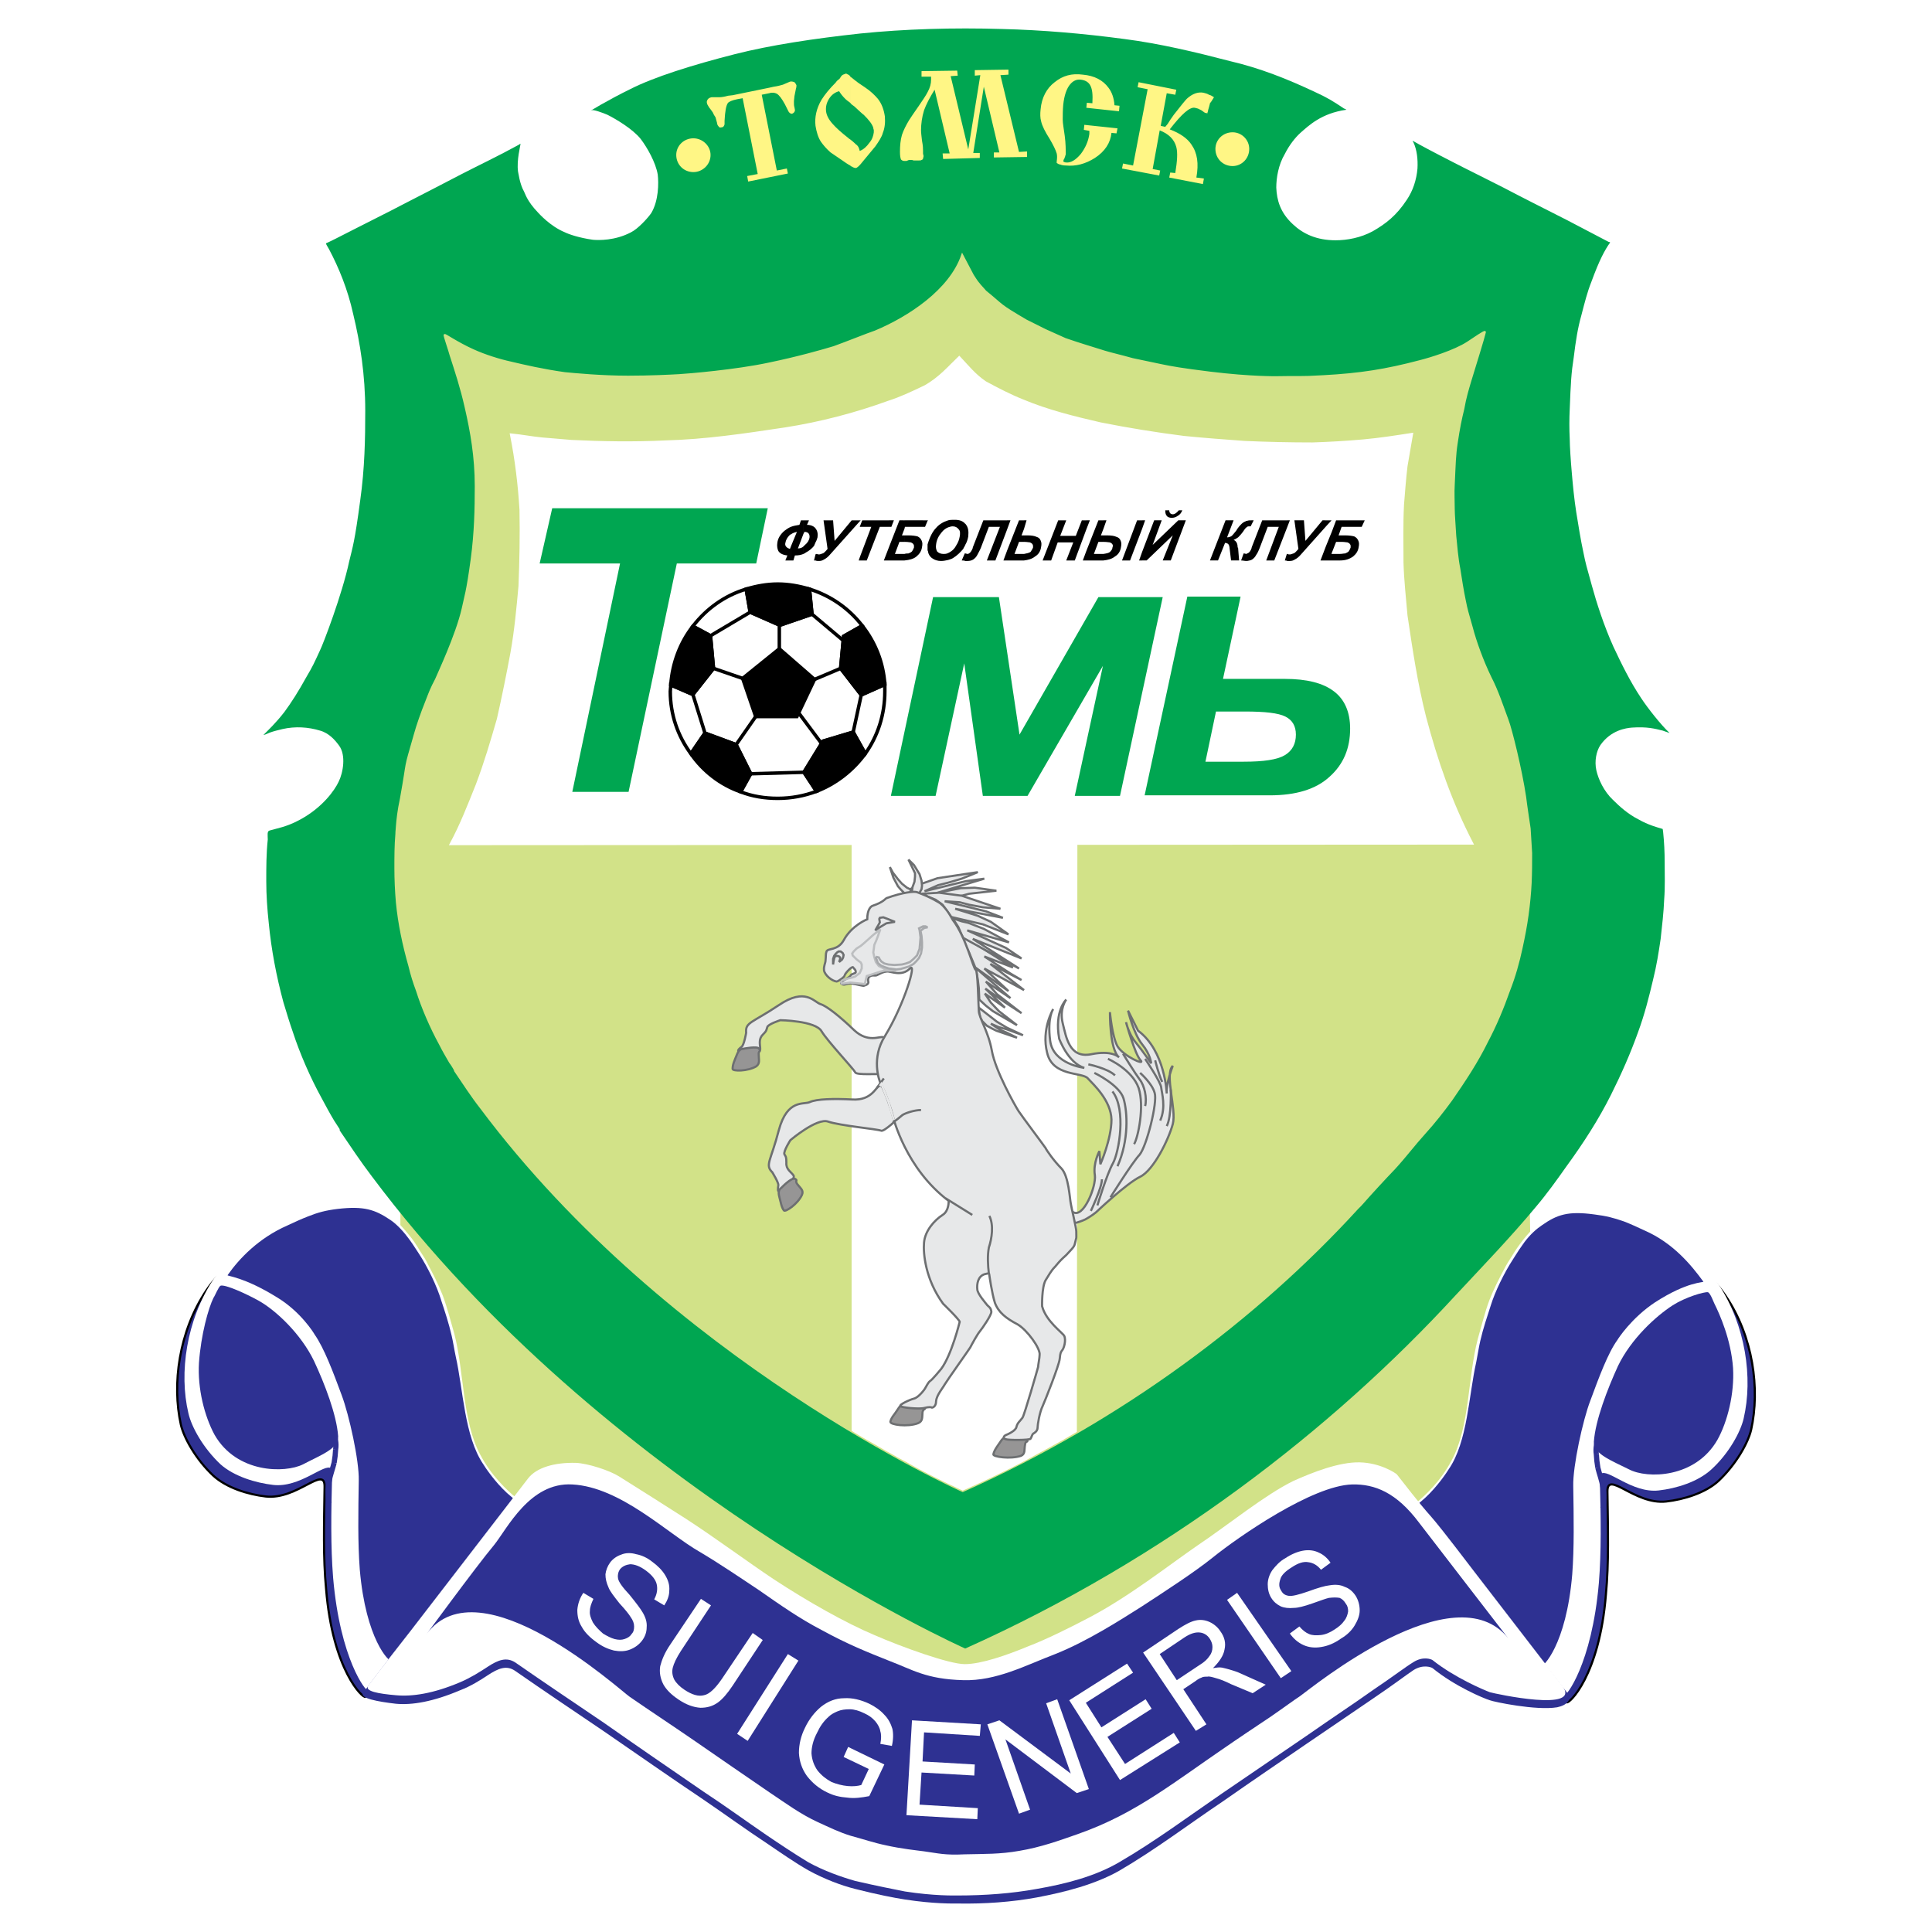<?xml version="1.0" encoding="utf-8"?>
<!-- Generator: Adobe Illustrator 13.0.0, SVG Export Plug-In . SVG Version: 6.00 Build 14948)  -->
<!DOCTYPE svg PUBLIC "-//W3C//DTD SVG 1.0//EN" "http://www.w3.org/TR/2001/REC-SVG-20010904/DTD/svg10.dtd">
<svg version="1.0" id="Layer_1" xmlns="http://www.w3.org/2000/svg" xmlns:xlink="http://www.w3.org/1999/xlink" x="0px" y="0px"
	 width="192.756px" height="192.756px" viewBox="0 0 192.756 192.756" enable-background="new 0 0 192.756 192.756"
	 xml:space="preserve">
<g>
	<polygon fill-rule="evenodd" clip-rule="evenodd" fill="#FFFFFF" points="0,0 192.756,0 192.756,192.756 0,192.756 0,0 	"/>
	
		<polygon fill-rule="evenodd" clip-rule="evenodd" fill="#D2E288" stroke="#D2E288" stroke-width="0.216" stroke-miterlimit="2.613" points="
		40.054,144.297 96.303,168.582 152.902,145.498 152.502,119.26 40.054,119.26 40.054,144.297 	"/>
	
		<path fill-rule="evenodd" clip-rule="evenodd" fill="#2E3192" stroke="#000000" stroke-width="0.216" stroke-miterlimit="2.613" d="
		M156.312,169.834c0.2,0.201,3.259-2.604,3.91-10.766c0.301-3.104,0.201-6.51,0.15-10.215c-0.05-2.254,2.707,1.303,5.866,0.951
		c1.754-0.199,3.91-0.852,5.213-2.053c1.755-1.652,2.958-3.805,3.259-5.107c0.903-4.057,0.201-9.312-2.557-13.369
		c-2.606-3.906-7.721-5.908-9.676-5.959c-1.253-0.051-3.208,0-5.214,0.701c-1.152,0.4-2.507,1.152-3.559,2.203
		c-0.752,0.75-1.404,1.602-2.105,2.453c-1.354,1.604-2.257,3.756-3.159,6.01c-1.453,3.705-1.103,8.812-2.857,12.117
		c-2.206,4.105-5.966,5.607-5.364,6.26L156.312,169.834L156.312,169.834z"/>
	<path fill-rule="evenodd" clip-rule="evenodd" fill="#FFFFFF" d="M156.061,169.133c0.15,0.201,2.758-3.055,3.459-11.217
		c0.251-3.104,0.201-6.459,0.101-10.164c0-0.35-0.2-0.451,0.101-0.701c0.651-0.602,3.108,1.953,5.766,1.652
		c1.754-0.199,3.91-0.852,5.264-2.104c1.754-1.602,2.907-3.754,3.208-5.057c0.953-4.057,0.201-9.314-2.507-13.42
		c-1.805-2.654-4.562-4.205-6.617-5.307c-1.053-0.551-1.905-0.852-2.557-1.053c-0.803-0.35-4.512-1.553-7.169-0.5
		c-1.454,0.551-2.155,1.201-3.158,2.453c-0.351,0.451-0.752,1.002-1.103,1.602c-0.302,0.451-0.603,0.953-0.803,1.354
		c-0.451,0.85-1.003,1.902-1.453,3.055c-0.452,1.201-0.803,2.652-1.153,3.855c-1.003,3.805-0.803,8.812-2.607,12.117
		c-2.155,4.105-5.966,5.559-5.313,6.209L156.061,169.133L156.061,169.133z"/>
	<path fill-rule="evenodd" clip-rule="evenodd" fill="#2E3192" d="M153.755,166.229c0.15,0.15,2.507-2.053,3.108-9.162
		c0.2-2.654,0.15-5.609,0.1-8.814c-0.05-1.951,0.953-6.559,1.705-8.512c0.852-2.303,1.755-4.756,2.707-6.059
		c0.05-0.1,1.403-2.203,3.76-3.756c3.259-2.104,4.863-1.953,4.812-2.053c-1.203-1.652-3.008-3.855-5.865-5.107
		c-0.752-0.35-1.403-0.65-2.056-0.902c-1.002-0.35-1.754-0.551-2.958-0.699c-2.606-0.352-3.709,0-5.264,1.102
		c-0.451,0.299-1.103,0.85-1.704,1.652c-0.401,0.551-0.702,1-1.104,1.652c-0.952,1.451-1.854,3.354-2.256,4.656
		c-0.351,1.102-0.752,2.254-1.053,3.555c-0.15,0.652-0.25,1.352-0.4,2.104c-0.753,3.305-0.853,7.961-2.758,10.715
		c-0.15,0.252-1.103,1.703-2.356,2.855c-1.253,1.102-2.606,2.252-2.606,2.252L153.755,166.229L153.755,166.229z"/>
	<path fill-rule="evenodd" clip-rule="evenodd" fill="#2E3192" d="M171.352,143.646c1.003-1.803,1.704-4.607,1.554-7.16
		c-0.2-2.855-1.354-5.408-1.854-6.41c-0.101-0.199-0.401-1.051-0.652-1.152c-0.4-0.049-2.256,0.502-3.509,1.303
		c-1.704,1.102-4.161,3.355-5.465,6.059c-1.053,2.303-2.256,5.408-2.406,7.561c-0.05,1.201,1.705,1.854,3.51,2.754
		C164.333,147.551,169.146,147.502,171.352,143.646L171.352,143.646z"/>
	<path fill="none" stroke="#2E3192" stroke-width="0.518" stroke-miterlimit="2.613" d="M159.921,150.457
		c0.101-0.703,0.15-1.402,0-2.104c-0.101-0.652-0.351-1.303-0.501-1.904 M159.42,146.449l-0.101-0.699l-0.05-0.652 M159.27,145.098
		c-0.101-0.6,0.05-1.15,0.2-1.752"/>
	
		<path fill-rule="evenodd" clip-rule="evenodd" fill="#2E3192" stroke="#000000" stroke-width="0.216" stroke-miterlimit="2.613" d="
		M36.444,169.283c-0.2,0.201-3.258-2.604-3.91-10.766c-0.301-3.104-0.201-6.459-0.15-10.164c0.05-2.254-2.707,1.301-5.866,0.951
		c-1.754-0.201-3.91-0.852-5.264-2.104c-1.705-1.602-2.908-3.756-3.208-5.057c-0.902-4.057-0.2-9.314,2.557-13.42
		c2.607-3.906,7.721-5.859,9.676-5.959c1.253-0.051,3.208,0.051,5.214,0.752c1.153,0.4,2.507,1.102,3.559,2.203
		c0.752,0.75,1.404,1.602,2.106,2.402c1.354,1.652,2.256,3.807,3.158,6.01c1.454,3.705,1.103,8.861,2.857,12.168
		c2.206,4.055,5.966,5.557,5.364,6.209L36.444,169.283L36.444,169.283z"/>
	<path fill-rule="evenodd" clip-rule="evenodd" fill="#FFFFFF" d="M36.695,168.633c-0.15,0.199-2.757-3.055-3.459-11.217
		c-0.25-3.104-0.201-6.51-0.101-10.215c0-0.35,0.201-0.451-0.1-0.701c-0.652-0.551-3.108,1.953-5.766,1.652
		c-1.754-0.199-3.91-0.852-5.264-2.053c-1.755-1.652-2.908-3.756-3.208-5.107c-0.952-4.006-0.201-9.314,2.507-13.369
		c1.805-2.654,4.562-4.256,6.617-5.309c1.053-0.551,1.905-0.852,2.557-1.102c0.802-0.301,4.512-1.553,7.169-0.451
		c1.454,0.551,2.156,1.203,3.158,2.455c0.351,0.4,0.752,1,1.103,1.602c0.301,0.451,0.602,0.902,0.802,1.352
		c0.451,0.852,1.003,1.902,1.454,3.055c0.451,1.203,0.802,2.604,1.153,3.807c1.003,3.805,0.802,8.812,2.607,12.117
		c2.155,4.105,5.966,5.607,5.313,6.26L36.695,168.633L36.695,168.633z"/>
	<path fill-rule="evenodd" clip-rule="evenodd" fill="#2E3192" d="M39.001,165.678c-0.15,0.15-2.506-2.053-3.108-9.113
		c-0.201-2.703-0.15-5.607-0.1-8.863c0.05-1.951-0.953-6.508-1.705-8.512c-0.852-2.303-1.755-4.707-2.707-6.059
		c-0.05-0.1-1.354-2.254-3.76-3.705c-3.309-2.053-5.014-2.104-4.914-2.203c1.153-1.652,3.108-3.705,5.966-4.957
		c0.752-0.352,1.404-0.652,2.055-0.902c1.003-0.4,1.755-0.602,2.958-0.75c2.607-0.301,3.71,0.049,5.264,1.102
		c0.451,0.299,1.103,0.9,1.705,1.701c0.401,0.502,0.702,1.002,1.103,1.604c0.952,1.451,1.855,3.354,2.256,4.707
		c0.351,1.051,0.752,2.252,1.053,3.555c0.15,0.65,0.25,1.352,0.401,2.053c0.751,3.305,0.852,7.961,2.757,10.766
		c0.15,0.25,1.103,1.703,2.356,2.854c1.253,1.102,2.607,2.203,2.607,2.254L39.001,165.678L39.001,165.678z"/>
	<path fill-rule="evenodd" clip-rule="evenodd" fill="#2E3192" d="M21.404,143.145c-1.003-1.852-1.705-4.605-1.554-7.16
		c0.201-2.854,0.953-5.508,1.454-6.51c0.15-0.199,0.501-1.102,0.702-1.201c0.451-0.15,2.557,0.801,3.81,1.502
		c1.704,0.951,4.211,3.305,5.515,6.01c1.053,2.252,2.256,5.357,2.407,7.51c0.05,1.252-1.705,1.854-3.51,2.805
		C28.423,147,23.61,147,21.404,143.145L21.404,143.145z"/>
	<path fill="none" stroke="#2E3192" stroke-width="0.518" stroke-miterlimit="2.613" d="M32.834,149.955
		c-0.1-0.701-0.15-1.402,0-2.152c0.1-0.602,0.351-1.252,0.501-1.854 M33.336,145.949l0.1-0.701l0.05-0.65 M33.486,144.598
		c0.101-0.602-0.05-1.152-0.2-1.752"/>
	<path fill-rule="evenodd" clip-rule="evenodd" fill="#2E3192" d="M95.551,189.914c2.707,0.049,5.414-0.15,7.871-0.602
		c2.907-0.551,5.815-1.301,8.222-2.654c3.609-2.102,6.968-4.656,10.327-6.91c3.008-2.102,5.815-4.006,8.372-5.758
		c2.657-1.803,4.863-3.305,6.617-4.506c2.006-1.354,3.31-2.354,4.061-2.855c0.953-0.6,1.755-0.299,1.905-0.199
		c2.206,1.803,5.063,3.004,5.716,3.205c0.351,0.15,4.612,1.051,6.718,0.701c0.952-0.201,1.554-0.752,0.952-1.504l-8.673-11.166
		c-6.317-8.111-3.459-3.605-8.272-9.713c-0.149-0.201-1.654-1.152-3.709-1.203c-2.056-0.049-4.713,0.951-6.618,1.854
		c-2.857,1.352-6.417,4.406-9.525,6.41c-2.707,1.752-6.868,5.006-10.879,7.109c-3.609,1.902-8.222,4.156-12.633,4.057
		c-4.963-0.15-5.615-1.303-8.673-2.455c-2.908-1.102-6.868-2.904-10.127-5.307c-2.457-1.854-5.866-4.156-8.723-6.01
		c-2.407-1.602-4.261-2.703-6.718-4.305c-0.953-0.602-3.108-1.303-4.312-1.303c-2.105-0.1-3.91,0.451-4.763,1.502l-12.132,14.973
		c-0.903,1.102-3.008,3.855-4.312,5.607c-0.451,0.551,1.504,0.902,3.259,1.102c1.604,0.15,3.709-0.199,6.417-1.352
		c1.053-0.4,2.006-1.002,2.758-1.502c1.002-0.652,1.855-1.053,2.757-0.4c2.657,1.852,6.166,4.205,8.823,6.008
		c3.208,2.203,6.567,4.557,9.926,6.811c2.206,1.502,4.261,3.004,6.317,4.355c1.403,0.951,2.757,1.902,4.161,2.705
		c1.555,0.852,3.259,1.502,4.663,1.852c2.156,0.551,3.96,0.902,4.963,1.053C93.194,189.963,95.149,189.914,95.551,189.914
		L95.551,189.914z"/>
	<path fill-rule="evenodd" clip-rule="evenodd" fill="#FFFFFF" d="M95.551,189.113c2.707,0,5.414-0.201,7.871-0.652
		c2.907-0.5,5.815-1.252,8.222-2.654c3.609-2.102,6.968-4.605,10.327-6.908c3.008-2.055,5.815-3.957,8.372-5.709
		c2.657-1.854,4.863-3.305,6.617-4.557c2.006-1.352,3.31-2.354,4.061-2.805c0.953-0.602,1.755-0.301,1.905-0.199
		c2.206,1.752,5.063,2.953,5.716,3.203c0.501,0.15,9.274,2.055,7.219-0.65l-8.723-11.316c-6.267-8.211-2.858-3.455-7.771-9.764
		c-0.149-0.15-1.654-1.152-3.709-1.203c-2.056-0.049-4.713,1.002-6.618,1.854c-2.857,1.402-6.467,4.355-9.525,6.41
		c-2.707,1.852-6.817,5.107-10.828,7.209c-1.805,0.953-4.312,2.203-6.167,2.906c-2.055,0.85-4.611,1.752-6.266,1.752
		c-1.555,0-6.267-1.703-9.024-2.904c-2.858-1.203-6.668-3.355-10.027-5.559c-2.557-1.703-5.866-4.156-8.723-6.01
		c-2.407-1.551-4.261-2.703-6.718-4.256c-0.953-0.6-3.108-1.301-4.312-1.352c-2.105-0.051-3.91,0.451-4.763,1.553l-11.731,15.223
		c-0.902,1.15-2.908,3.705-4.211,5.457c-0.401,0.551,1.002,0.801,2.757,0.951c1.604,0.15,3.709-0.15,6.417-1.301
		c1.053-0.451,2.006-1.053,2.758-1.553c1.002-0.65,1.855-1.002,2.757-0.4c2.657,1.852,6.166,4.205,8.823,6.008
		c3.208,2.254,6.567,4.557,9.926,6.861c2.206,1.451,4.261,2.953,6.317,4.355c1.403,0.951,2.757,1.854,4.161,2.703
		c1.555,0.852,3.259,1.453,4.663,1.854c2.156,0.5,3.96,0.852,4.963,1.051C93.194,189.162,95.149,189.113,95.551,189.113
		L95.551,189.113z"/>
	<path fill-rule="evenodd" clip-rule="evenodd" fill="#2E3192" d="M96.253,185.006c2.005-0.049,3.509,0,5.464-0.35
		c2.105-0.352,3.91-1.002,5.766-1.652c3.008-1.053,5.414-2.354,7.971-4.006c2.307-1.502,4.361-3.006,6.267-4.307
		c1.955-1.352,3.609-2.453,4.964-3.355c1.453-1,2.456-1.752,3.008-2.104c1.253-0.9,15.44-12.518,20.805-5.758
		c0.101,0.15-7.771-10.064-8.924-11.566c-2.256-3.004-4.411-3.855-6.667-3.805c-3.961,0.1-11.33,5.207-13.938,7.311
		c-1.805,1.451-4.812,3.404-7.119,4.906c-2.055,1.303-5.414,3.455-8.572,4.707c-2.908,1.102-5.866,2.703-9.174,2.604
		c-3.71-0.1-5.063-1.051-7.319-1.902c-2.256-0.9-4.161-1.652-6.818-3.105c-2.206-1.15-4.061-2.453-6.216-3.955
		c-1.655-1.102-4.011-2.703-5.966-3.855c-3.159-1.803-7.871-6.459-12.684-6.709c-4.261-0.252-6.517,4.455-7.82,6.059
		c-1.805,2.152-7.37,9.764-6.718,8.861c5.314-7.16,19.352,5.658,20.254,6.26c1.955,1.352,4.612,3.105,6.567,4.457
		c2.406,1.652,4.913,3.404,7.42,5.107c1.654,1.102,3.058,2.152,4.812,2.955c1.103,0.5,2.106,1,3.259,1.352
		c1.303,0.35,2.306,0.701,3.509,0.951c1.554,0.35,3.058,0.5,3.81,0.602C93.646,184.906,94.248,185.107,96.253,185.006
		L96.253,185.006z"/>
	<path fill-rule="evenodd" clip-rule="evenodd" fill="#00A651" d="M160.974,64.531c-0.952-2.103-1.704-4.457-2.155-6.109
		c-0.552-2.003-0.602-2.103-0.853-3.354c-0.251-1.152-0.501-2.704-0.702-3.956c-0.2-1.252-0.351-2.804-0.451-4.006
		c-0.1-1.102-0.2-2.654-0.2-3.305c-0.05-1.001-0.05-2.003,0-3.004c0.101-2.604,0.15-3.556,0.401-5.158
		c0.2-1.652,0.4-2.904,0.752-4.156c0.351-1.352,0.602-2.353,1.002-3.354c0.803-2.204,1.354-3.205,1.855-3.906
		c0.05-0.1-0.05-0.05-0.15-0.1c-1.053-0.551-3.059-1.603-4.111-2.153c-2.857-1.452-4.461-2.253-6.366-3.255
		c-2.056-1.051-3.61-1.802-4.964-2.503c-2.155-1.102-3.459-1.803-4.061-2.153c-0.05,0,0,0.1,0.05,0.15
		c0.352,0.751,0.451,1.702,0.401,2.604c-0.101,1.152-0.451,2.203-1.053,3.105c-1.053,1.602-2.105,2.403-3.409,3.154
		c-1.203,0.651-2.557,0.901-3.709,0.901c-1.905,0-3.259-0.651-4.262-1.602c-1.254-1.152-1.604-2.404-1.654-3.656
		c0-0.951,0.2-2.253,0.852-3.355c0.452-0.901,1.054-1.652,1.555-2.103c0.853-0.751,2.105-1.953,4.562-2.303
		c0.101,0-0.15-0.1-0.25-0.15c-0.953-0.65-1.705-1.102-2.808-1.602c-2.758-1.302-5.515-2.404-8.522-3.104
		c-3.459-0.901-7.019-1.753-10.528-2.203c-4.11-0.551-8.222-0.902-12.182-1.001c-4.963-0.15-9.776,0-14.188,0.45
		c-4.612,0.501-8.923,1.152-12.483,2.053C69.03,6.496,65.221,7.698,62.864,8.9c-2.156,1.051-4.412,2.403-3.811,2.103
		c0.101-0.1,1.103,0.25,1.555,0.451c0.802,0.401,2.506,1.402,3.309,2.404c0.652,0.851,1.504,2.354,1.705,3.555
		c0.1,0.851,0.1,2.604-0.652,3.855c-0.351,0.5-1.304,1.552-2.005,1.903c-1.604,0.851-3.259,0.801-3.811,0.751
		c-1.404-0.2-2.406-0.551-2.808-0.751c-1.454-0.601-2.557-1.853-2.657-1.953c-1.153-1.201-1.304-1.953-1.404-2.103
		c-0.451-0.801-0.552-1.853-0.602-2.003c-0.15-1.151,0.25-2.604,0.25-2.754c0.05-0.05-0.15,0.05-0.201,0.1
		c-2.005,1.102-3.91,2.003-5.665,2.905c-2.005,1.051-4.161,2.153-5.715,2.954c-1.805,0.952-3.76,1.903-4.913,2.504
		c-1.454,0.751-2.757,1.402-2.908,1.452c-0.05,0.05,0.201,0.401,0.301,0.601c0.953,1.803,1.855,3.956,2.406,6.459
		c0.702,2.904,1.203,6.059,1.203,9.664c0,2.754-0.05,5.708-0.501,8.913c-0.552,4.156-0.752,4.657-1.103,6.108
		c-0.702,3.305-2.607,8.263-2.908,8.863c-0.602,1.302-0.702,1.552-1.354,2.654c-0.802,1.453-1.504,2.554-2.206,3.505
		c-0.853,1.102-1.654,1.853-2.055,2.253c-0.101,0.1,0.401-0.1,0.602-0.2c0.401-0.15,0.852-0.25,1.253-0.351
		c1.303-0.3,2.606-0.2,3.76,0.15c0.902,0.25,1.504,0.951,1.905,1.502c0.702,0.952,0.401,2.704-0.05,3.605
		c-0.401,0.852-1.604,2.554-3.81,3.756c-1.354,0.751-2.406,0.901-3.058,1.101c-0.301,0.05-0.201,0.501-0.201,0.901
		c-0.15,1.402-0.15,2.754-0.15,4.156s0.1,2.804,0.251,4.206c0.25,2.604,0.752,5.258,1.454,7.861
		c0.301,1.002,0.602,2.002,0.953,3.004c0.702,2.154,1.754,4.557,2.857,6.561c0.401,0.75,0.802,1.502,1.253,2.252
		c0.201,0.301,0.351,0.551,0.551,0.852c0,0.051,0,0.15,0.05,0.201c1.053,1.553,2.056,3.055,3.158,4.506
		c23.262,31.096,59.207,47.119,59.207,47.119c19.902-8.912,36.597-21.832,48.93-35.252c2.707-2.904,5.414-5.707,7.921-8.713
		c1.153-1.352,2.155-2.754,3.108-4.105c1.754-2.404,3.258-4.756,4.462-7.16c1.052-2.104,1.955-4.156,2.707-6.26
		c0.651-1.752,1.103-3.555,1.504-5.258c0.351-1.401,0.552-2.703,0.752-4.055c0.15-1.352,0.301-2.654,0.351-3.906
		c0.101-1.302,0.05-2.503,0.05-3.705c0-1.052-0.05-2.053-0.149-3.005c0-0.1-0.051-0.351-0.051-0.351
		c-0.501-0.15-1.454-0.4-2.406-0.951c-1.003-0.501-1.854-1.252-2.557-1.953c-0.902-0.852-1.454-2.053-1.654-2.954
		c-0.201-0.902,0-1.903,0.401-2.504c1.053-1.502,2.557-1.703,3.158-1.752c1.504-0.1,2.256,0.1,3.058,0.3
		c0.451,0.15,0.803,0.3,0.652,0.2c-0.803-0.751-2.156-2.454-2.808-3.455C162.628,67.986,161.775,66.233,160.974,64.531
		L160.974,64.531z"/>
	
		<path fill-rule="evenodd" clip-rule="evenodd" fill="#D2E288" stroke="#D2E288" stroke-width="0.216" stroke-miterlimit="2.613" d="
		M148.691,67.585c-0.802-1.652-1.504-3.605-1.854-4.958c-0.452-1.602-0.502-1.703-0.702-2.704c-0.2-0.951-0.401-2.203-0.552-3.205
		c-0.2-1.001-0.301-2.253-0.401-3.254c-0.05-0.901-0.15-2.153-0.15-2.654c0-0.852-0.05-1.653,0-2.454
		c0.101-2.104,0.101-2.905,0.302-4.206c0.2-1.352,0.4-2.354,0.651-3.355c0.2-1.152,0.451-1.953,0.702-2.804
		c0.551-1.803,1.303-4.207,1.453-4.857c0-0.1-1.103,0.651-1.704,1.052c-1.304,0.851-3.76,1.602-4.763,1.853
		c-3.409,0.901-5.966,1.302-9.626,1.502c-2.456,0.15-2.606,0.05-4.662,0.1c0,0-2.506,0.05-6.617-0.451
		c-2.857-0.351-3.961-0.551-4.913-0.751l-2.857-0.601c-1.254-0.35-2.156-0.551-2.808-0.751c-2.056-0.651-2.156-0.651-3.91-1.252
		l-2.006-0.901l-1.905-0.952c-2.808-1.652-2.155-1.352-4.061-2.905c-0.953-1.051-0.852-1.001-1.253-1.602l-1.052-2.003
		c-1.203,3.505-5.314,6.209-8.673,7.611c-0.752,0.25-2.858,1.102-4.111,1.552c-1.153,0.351-3.61,1.051-6.518,1.652
		c-3.259,0.701-8.071,1.102-8.974,1.152c-0.902,0.05-2.857,0.15-5.063,0.15c-2.657,0-5.264-0.25-6.317-0.351
		c-2.156-0.3-4.111-0.751-5.364-1.051c-1.153-0.25-2.606-0.701-3.81-1.251c-1.554-0.702-2.757-1.553-2.807-1.502
		c-0.05,0,0.501,1.602,0.602,2.003c0.501,1.552,1.053,3.205,1.504,5.208c0.552,2.404,1.002,4.907,1.002,7.861
		c0,2.253-0.05,4.657-0.401,7.261c-0.451,3.355-0.652,3.755-0.902,4.957c-0.602,2.654-2.457,6.56-2.657,7.061
		c-0.501,0.952-0.602,1.252-0.953,2.153c-0.501,1.252-0.902,2.404-1.153,3.305c-1.153,4.006-0.602,2.003-1.403,6.459
		c-0.251,1.152-0.352,2.104-0.401,2.754c0,0.2-0.05,0.451-0.05,0.751c-0.1,1.152-0.1,2.253-0.1,3.405c0,1.102,0.05,2.253,0.15,3.405
		c0.201,2.103,0.652,4.256,1.253,6.359c0.201,0.851,0.451,1.652,0.752,2.453c0.551,1.754,1.404,3.705,2.306,5.357
		c0.3,0.602,0.652,1.203,1.002,1.805c0.201,0.25,0.301,0.449,0.451,0.699c0,0.051,0.05,0.102,0.05,0.15
		c0.853,1.252,1.654,2.504,2.557,3.656c18.9,25.287,48.077,38.256,48.077,38.256c15.992-7.16,29.479-17.375,39.354-28.191
		c0.1-0.1,0.251-0.25,0.351-0.352c1.104-1.25,2.256-2.502,3.359-3.654c1.103-1.201,1.955-2.354,2.957-3.455
		c1.003-1.102,1.905-2.254,2.708-3.355c1.354-1.953,2.606-3.855,3.56-5.809c0.902-1.701,1.604-3.404,2.205-5.107
		c0.552-1.402,0.953-2.854,1.254-4.255c0.25-1.152,0.451-2.203,0.602-3.305s0.251-2.153,0.301-3.155
		c0.05-1.051,0.05-2.053,0.05-3.004c-0.05-0.851-0.1-1.652-0.15-2.454c0,0-0.351-2.303-0.451-3.155
		c-0.401-2.704-1.403-6.76-1.755-7.661C149.895,70.49,149.394,68.937,148.691,67.585L148.691,67.585z"/>
	
		<path fill-rule="evenodd" clip-rule="evenodd" fill="#FFFFFF" stroke="#FFFFFF" stroke-width="0.216" stroke-miterlimit="2.613" d="
		M44.967,84.216l101.92-0.057c-2.156-4.156-3.56-8.262-4.713-12.619c-0.853-3.355-1.354-6.76-1.854-10.115
		c-0.15-1.752-0.351-3.505-0.401-5.308c0-1.903-0.05-3.806,0.051-5.758c0.1-1.252,0.2-2.604,0.351-3.856l0.552-3.205
		c-1.604,0.25-3.209,0.501-4.863,0.651c-1.705,0.15-3.409,0.25-5.063,0.301c-2.256,0-4.512-0.05-6.768-0.15
		c-2.056-0.15-4.062-0.3-6.066-0.5c-2.758-0.351-5.565-0.801-8.322-1.352c-2.606-0.601-5.264-1.252-7.771-2.304
		c-1.253-0.5-2.507-1.152-3.71-1.803c-1.103-0.751-1.754-1.602-2.606-2.503c-1.003,0.951-1.905,2.053-3.409,2.904
		c-1.253,0.601-2.406,1.152-3.66,1.552c-3.309,1.202-6.768,2.103-10.277,2.654c-4.01,0.601-7.971,1.202-12.032,1.302
		c-3.108,0.15-6.216,0.1-9.325-0.051c-1.002-0.1-1.955-0.15-2.958-0.25c-1.003-0.1-2.056-0.301-3.059-0.4
		c0.501,2.503,0.802,5.007,0.953,7.511c0.05,2.554,0,5.107-0.1,7.611c-0.201,2.204-0.401,4.407-0.802,6.66
		c-0.401,2.153-0.853,4.406-1.354,6.609c-0.652,2.253-1.253,4.307-2.105,6.56C46.771,80.304,46.02,82.263,44.967,84.216
		L44.967,84.216z"/>
	
		<path fill-rule="evenodd" clip-rule="evenodd" fill="#FFFFFF" stroke="#FFFFFF" stroke-width="0.216" stroke-miterlimit="2.613" d="
		M85.073,142.695c0.802,0.5,1.604,0.951,2.407,1.402c0.451,0.25,0.902,0.551,1.403,0.801c0.501,0.301,1.053,0.6,1.554,0.852
		c1.805,1.051,3.66,1.951,5.615,2.854c2.155-0.951,4.161-1.902,6.166-2.955c1.705-0.951,3.46-1.852,5.114-2.854l0.05-58.635H85.073
		V142.695L85.073,142.695z"/>
	
		<polygon fill-rule="evenodd" clip-rule="evenodd" fill="#E7E8E9" stroke="#6D6F71" stroke-width="0.216" stroke-miterlimit="2.613" points="
		90.287,89.217 89.835,89.317 91.39,88.366 93.545,87.615 97.556,87.014 95.952,87.665 94.598,88.065 93.596,88.315 92.242,88.917 
		96.353,87.915 98.207,87.665 93.545,89.067 95.852,88.616 97.255,88.566 99.41,88.866 96.704,89.167 93.696,89.968 93.545,89.968 
		92.944,89.667 92.242,89.317 91.39,89.217 90.437,89.267 90.287,89.217 	"/>
	
		<path fill-rule="evenodd" clip-rule="evenodd" fill="#E7E8E9" stroke="#6D6F71" stroke-width="0.216" stroke-miterlimit="2.613" d="
		M88.131,103.488c-0.351-0.15-1.504,0.6-2.907-0.701c-1.354-1.303-2.708-2.404-3.359-2.604c-0.651-0.201-1.504-1.703-4.161,0.1
		c-2.708,1.803-3.359,1.701-3.259,2.754c0,0-0.201,1.201-0.451,1.402c-0.2,0.15-0.552,0.449-0.2,0.5
		c0.351,0.051,2.005,0.201,2.055-0.25c0-0.451-0.201-1.002,0.25-1.453c0.401-0.4,0.351-0.449,0.451-0.75
		c0.05-0.301,1.304-0.701,1.304-0.701s3.509,0.051,4.111,1.102c0.602,1.002,3.208,3.756,3.359,4.105
		c0.15,0.301,2.306,0.1,2.506,0.201C88.031,107.293,88.933,103.838,88.131,103.488L88.131,103.488z"/>
	
		<path fill-rule="evenodd" clip-rule="evenodd" fill="#E7E8E9" stroke="#6D6F71" stroke-width="0.216" stroke-miterlimit="2.613" d="
		M109.337,120.963c0,0,3.058-2.904,4.412-3.555c1.354-0.652,2.857-3.756,3.259-5.258c0.4-1.453-0.853-4.957,0-5.809
		c0,0-0.702,1.803-0.603,2.754c0,0-0.149-4.256-2.857-6.26l-1.003-2.002c0,0,0.552,2.303,1.404,3.354
		c0.853,1.053,0.902,1.904,0.902,1.904s-0.853-1.252-1.554-2.104c-0.702-0.852-0.953-2.004-0.953-2.004s0.903,3.256,1.454,3.807
		c0.501,0.551-1.704-0.4-2.306-1.402c-0.552-1.002-0.752-3.404-0.752-3.404s-0.051,3.705,0.902,4.506c0,0-0.652-0.752-2.808-0.301
		c-2.156,0.4-2.457-1.701-2.808-3.104c-0.351-1.453,0.351-2.354,0.351-2.354s-1.203,1.102-0.701,3.904c0,0,0.902,2.455,2.506,2.904
		c0,0-3.107-0.35-3.408-2.703s0.301-3.154,0.301-3.154s-1.203,2.002-0.602,4.355c0.551,2.404,3.509,1.904,4.061,2.555
		c0.602,0.65,2.306,2.203,2.356,4.105c0,1.953-1.104,4.457-1.104,4.457l-0.1-1.303c0,0-0.652,1.201-0.451,2.404
		c0.149,1.102-1.153,4.406-2.206,3.654c-0.101-0.049,0.05,1.053,0,1.102c-0.301,0.15,0.501,0,1.253-0.35
		C108.836,121.363,109.337,120.963,109.337,120.963L109.337,120.963z"/>
	<path fill="none" stroke="#6D6F71" stroke-width="0.216" stroke-miterlimit="2.613" d="M110.791,119.461
		c0,0,2.156-3.455,2.907-4.256c0.702-0.852,1.805-5.209,1.504-6.16c-0.25-0.951-1.453-2.002-1.453-2.002 M108.836,120.812
		c0,0,1.103-2.303,1.103-3.154 M109.487,120.262c0,0,0.953-3.154,1.555-4.207c0.602-1.1,1.353-5.357-0.051-7.16 M109.187,107.043
		c0,0,2.507,1.201,2.908,2.553c0.4,1.354,0.551,4.156-0.602,6.76 M112.044,105.141c0,0,1.204,1.951,1.654,2.553
		c0.502,0.602,0.752,1.902,0.552,2.654 M114.25,105.641c0,0,1.554,2.303,1.604,2.854c0.05,0.551,0.501,1.953-0.101,3.305
		 M116.807,108.695c0,0,0.101,2.703-0.401,3.654 M115.253,105.791c0,0,0.351,1.451,0.702,2.152 M108.585,106.191
		c0,0,1.955,0.4,2.657,1.102 M110.54,105.641c0,0,2.407,1.051,3.059,2.904c0.602,1.803-0.051,4.957-0.452,5.607"/>
	
		<polygon fill-rule="evenodd" clip-rule="evenodd" fill="#E7E8E9" stroke="#6D6F71" stroke-width="0.216" stroke-miterlimit="2.613" points="
		90.989,88.917 91.039,88.516 91.239,87.965 91.29,87.464 91.29,87.114 90.638,85.762 91.189,86.312 91.741,87.214 91.941,87.865 
		91.991,88.366 91.941,88.716 91.741,89.067 91.44,89.217 91.139,89.117 90.989,88.917 	"/>
	
		<polygon fill-rule="evenodd" clip-rule="evenodd" fill="#E7E8E9" stroke="#6D6F71" stroke-width="0.216" stroke-miterlimit="2.613" points="
		92.342,89.317 91.941,89.167 93.696,89.067 95.952,89.367 99.812,90.669 98.058,90.519 96.704,90.269 95.751,90.018 94.248,89.918 
		98.358,90.919 100.062,91.57 95.3,90.669 97.556,91.37 98.859,91.971 100.614,93.223 98.058,92.221 95.049,91.521 94.899,91.47 
		94.498,90.919 94.047,90.269 93.345,89.768 92.493,89.417 92.342,89.317 	"/>
	
		<polygon fill-rule="evenodd" clip-rule="evenodd" fill="#E7E8E9" stroke="#6D6F71" stroke-width="0.216" stroke-miterlimit="2.613" points="
		96.002,93.473 97.305,94.174 98.91,95.176 101.065,96.527 98.207,95.426 100.814,97.129 101.918,97.779 98.809,96.177 
		102.168,98.781 98.207,96.627 100.614,98.881 97.305,96.527 96.954,95.676 96.704,95.075 96.403,94.424 96.002,93.473 	"/>
	
		<polygon fill-rule="evenodd" clip-rule="evenodd" fill="#E7E8E9" stroke="#6D6F71" stroke-width="0.216" stroke-miterlimit="2.613" points="
		97.556,97.729 97.656,98.58 97.706,99.732 98.358,100.332 99.06,100.883 101.466,102.285 99.661,100.883 98.859,100.033 
		98.258,99.131 100.263,100.533 98.308,98.631 100.313,100.033 101.918,101.084 99.461,99.182 98.358,97.93 100.814,99.582 
		97.355,96.578 97.556,97.729 	"/>
	
		<polygon fill-rule="evenodd" clip-rule="evenodd" fill="#E7E8E9" stroke="#6D6F71" stroke-width="0.216" stroke-miterlimit="2.613" points="
		97.656,100.533 99.461,101.936 99.962,102.236 100.464,102.535 102.067,103.287 100.413,102.686 99.661,102.486 98.859,102.135 
		99.762,102.736 100.464,103.037 101.466,103.537 99.41,102.836 99.01,102.637 98.458,102.336 98.007,101.885 97.807,101.535 
		97.706,101.084 97.656,100.533 	"/>
	
		<polygon fill-rule="evenodd" clip-rule="evenodd" fill="#E7E8E9" stroke="#6D6F71" stroke-width="0.216" stroke-miterlimit="2.613" points="
		90.889,88.766 90.487,88.566 89.986,88.166 89.585,87.715 89.083,87.064 88.783,86.513 89.134,87.564 89.585,88.416 89.886,88.766 
		90.337,89.217 90.788,89.067 90.889,88.766 	"/>
	
		<path fill-rule="evenodd" clip-rule="evenodd" fill="#E7E8E9" stroke="#6D6F71" stroke-width="0.216" stroke-miterlimit="2.613" d="
		M87.73,108.344c-0.351,0.102-0.752,1.453-2.657,1.354c-1.905-0.102-3.609-0.051-4.261,0.25c-0.602,0.301-2.256-0.352-3.108,2.805
		c-0.802,3.104-1.404,3.455-0.652,4.205c0,0,0.652,1.051,0.602,1.303c-0.05,0.299-0.1,0.75,0.15,0.551
		c0.301-0.201,1.655-1.203,1.354-1.553c-0.25-0.352-0.752-0.602-0.702-1.252c0-0.602-0.05-0.602-0.201-0.852
		c-0.1-0.301,0.602-1.402,0.602-1.402s2.657-2.252,3.76-1.852c1.153,0.4,4.914,0.75,5.264,0.9c0.301,0.201,1.805-1.352,2.005-1.402
		C90.136,111.299,88.532,108.094,87.73,108.344L87.73,108.344z"/>
	
		<path fill-rule="evenodd" clip-rule="evenodd" fill="#969595" stroke="#6D6F71" stroke-width="0.216" stroke-miterlimit="2.613" d="
		M74.144,104.639c-0.201,0-0.452,0.1-0.651,0.65c-0.201,0.502-0.401,0.902-0.401,1.354c0,0.25,1.504,0.25,2.356-0.252
		c0.401-0.299,0.251-0.65,0.251-1.15c-0.05-0.502,0.25-0.201,0.05-0.602C75.598,104.338,74.144,104.639,74.144,104.639
		L74.144,104.639z"/>
	
		<path fill-rule="evenodd" clip-rule="evenodd" fill="#969595" stroke="#6D6F71" stroke-width="0.216" stroke-miterlimit="2.613" d="
		M77.954,118.51c-0.201,0.15-0.351,0.35-0.201,0.9s0.201,1.002,0.452,1.352c0.15,0.201,1.403-0.65,1.805-1.551
		c0.201-0.451-0.15-0.652-0.451-1.053s0.1-0.35-0.251-0.551C78.957,117.457,77.954,118.51,77.954,118.51L77.954,118.51z"/>
	
		<path fill-rule="evenodd" clip-rule="evenodd" fill="#969595" stroke="#6D6F71" stroke-width="0.216" stroke-miterlimit="2.613" d="
		M90.437,140.041c-0.25,0-0.551,0.051-0.852,0.551s-0.652,0.801-0.752,1.252c-0.05,0.301,1.705,0.551,2.757,0.15
		c0.501-0.201,0.401-0.602,0.451-1.102c0.1-0.451,0.351-0.15,0.201-0.551C92.142,140.041,90.437,140.041,90.437,140.041
		L90.437,140.041z"/>
	
		<path fill-rule="evenodd" clip-rule="evenodd" fill="#969595" stroke="#6D6F71" stroke-width="0.216" stroke-miterlimit="2.613" d="
		M100.664,143.295c-0.2,0-0.552,0.051-0.853,0.551c-0.301,0.451-0.602,0.803-0.702,1.252c-0.05,0.25,1.705,0.502,2.758,0.15
		c0.451-0.201,0.301-0.6,0.401-1.102c0.05-0.5,0.351-0.15,0.2-0.551C102.318,143.246,100.664,143.295,100.664,143.295
		L100.664,143.295z"/>
	
		<polygon fill-rule="evenodd" clip-rule="evenodd" fill="#E7E8E9" stroke="#6D6F71" stroke-width="0.216" stroke-miterlimit="2.613" points="
		95.952,91.921 96.604,92.071 98.157,92.672 100.664,94.024 96.503,92.822 100.363,94.575 101.918,95.626 97.054,93.673 
		101.667,96.627 96.102,93.573 95.901,93.173 95.601,92.472 95.049,91.62 95.952,91.921 	"/>
	
		<path fill-rule="evenodd" clip-rule="evenodd" fill="#E7E8E9" stroke="#6D6F71" stroke-width="0.216" stroke-miterlimit="2.613" d="
		M86.226,98.33c0,0,0.501-0.1,0.401-0.4c-0.1-0.451,0.201-0.651,0.652-0.602c0.251,0.051,0.602-0.35,1.203-0.4
		c0.401-0.051,1.454,0.55,2.306-0.301c0.702-0.701-0.551,3.556-2.507,6.759c-1.354,2.154-0.602,4.357-0.401,4.758
		c0.602,1.201,1.053,2.654,1.153,3.055c0.1,0.4,1.354,5.406,5.615,8.611c0,0,0.05,1.002-0.602,1.402
		c-0.853,0.551-1.755,1.604-1.855,2.754c-0.101,1.102,0.15,3.707,1.905,6.109c0,0,1.604,1.553,1.654,1.803
		c0,0-0.802,3.305-1.855,4.707c0,0-0.902,1.102-1.103,1.201c-0.201,0.15-0.351,0.502-0.451,0.652c-0.05,0.148-0.702,1-1.153,1.1
		c-0.401,0.102-1.504,0.602-1.354,0.752c0.151,0.15,1.755,0.301,2.306,0.201c0.602-0.15,0.752-0.102,0.853-0.051
		c0,0,0.401-0.051,0.401-0.65c0.05-0.602,0.702-1.352,0.853-1.652c0.2-0.352,2.406-3.455,2.556-3.705
		c0.15-0.301,0.702-1.303,0.953-1.604c0.25-0.301,1.153-1.602,1.153-1.953c-0.051-0.4-0.201-0.449-0.402-0.65
		c-0.149-0.201-1.002-1.152-1.002-1.604c-0.05-0.5,0.05-1.301,0.752-1.502c0.401-0.1,0.451-0.1,0.451,0.102
		c0,0,0.25,1.803,0.552,2.754c0.351,0.951,1.103,1.551,2.256,2.152c0.952,0.551,2.306,2.404,2.206,3.055
		c0,0.301-0.15,1.002-0.15,1.201c-0.051,0.201-1.354,4.758-1.555,5.059c-0.251,0.35-0.501,0.5-0.602,0.9
		c-0.05,0.4-0.853,0.752-1.103,0.852c-0.251,0.15-0.201,0.35,0.05,0.4c0.251,0.1,2.356,0.1,2.456-0.051
		c0.101-0.148,0.151-0.4,0.251-0.5c0.101-0.051,0.451-0.25,0.451-0.602c0-0.299,0.201-1.551,0.502-2.152
		c0.25-0.551,1.654-4.105,1.704-4.707c0.05-0.25,0-0.5,0.2-0.801c0.251-0.25,0.451-1.102,0.251-1.502
		c-0.2-0.352-1.805-1.453-2.206-2.955c0,0-0.05-1.902,0.352-2.604c0.301-0.451,0.501-0.9,0.952-1.352
		c0.501-0.602,0.602-0.701,1.103-1.152c0.451-0.5,0.803-0.801,0.853-1.102c0.2-0.9,0.15-0.301,0.15-1.252
		c0-0.4-0.501-2.402-0.552-2.803c-0.1-0.451-0.2-2.756-0.952-3.506c-0.752-0.752-1.504-1.854-1.554-2.004
		c-0.051-0.1-2.307-3.104-2.708-3.705c-0.351-0.551-2.306-4.006-2.657-6.008c-0.351-1.953-1.303-3.305-1.303-4.006
		c-0.05-0.801-0.1-3.957-0.301-4.057c-0.25-0.1-0.952-3.254-2.306-5.007c0,0-0.551-1.102-1.253-1.652c0,0-0.903-0.601-2.307-1.102
		c-0.25-0.1-1.403,0-3.058,0.601c-0.1,0.05-0.301,0.4-1.354,0.751c-0.2,0.05-0.551,0.4-0.551,1.352c0,0-1.554,0.601-2.356,2.103
		c-0.601,1.051-1.554,0.751-1.704,1.102c-0.101,0.25-0.05,0.451-0.101,0.901c0,0.25-0.201,0.551-0.15,1.001
		c0.1,0.5,0.802,1.051,1.253,1.102c0.15,0,0.802-0.451,0.802-0.602c0.05-0.25,0.802-1.001,0.852-0.801
		c0.05,0.1,0.301,0.25,0.25,0.501c-0.05,0.101-0.451,0.149-0.501,0.3c-0.15,0.301-1.454,0.701-0.752,0.902
		c0.15,0.049,0.451-0.102,0.752-0.102C85.524,98.18,86.176,98.43,86.226,98.33L86.226,98.33z"/>
	<path fill="none" stroke="#6D6F71" stroke-width="0.216" stroke-miterlimit="2.613" d="M83.118,96.227l0.05-0.351l0.05-0.2
		l0.05-0.2l0.15-0.1h0.151l0.15,0.05l0.1,0.1v0.15l-0.1,0.3l0.301-0.25l0.1-0.201l0.05-0.25l-0.1-0.201l-0.2-0.15h-0.201l-0.15,0.1
		l-0.15,0.15l-0.15,0.2l-0.101,0.3V96.227L83.118,96.227z M87.78,91.57l0.351-0.05l0.401,0.15l0.752,0.301l-0.853,0.15l-0.501,0.3
		l-0.602,0.401l0.201-0.351l0.15-0.25l0.101-0.2l-0.05-0.3v-0.05L87.78,91.57L87.78,91.57z"/>
	<polygon fill="none" stroke="#BCBEC0" stroke-width="0.216" stroke-miterlimit="2.613" points="87.83,92.722 87.128,93.273 
		86.176,94.124 85.875,94.375 85.474,94.625 85.273,94.825 85.173,94.925 85.023,95.125 85.073,95.326 85.224,95.476 85.474,95.727 
		85.875,96.027 85.976,96.227 85.976,96.627 85.775,97.078 85.324,97.428 85.023,97.529 84.572,97.629 84.271,97.729 84.021,97.83 
		83.92,97.979 83.97,98.129 84.17,98.129 84.822,98.029 86.276,98.18 86.477,97.379 87.88,96.928 88.281,96.828 88.632,96.828 
		89.384,96.828 88.281,96.678 87.68,96.377 87.379,95.977 87.229,95.476 87.128,95.025 87.179,94.675 87.229,94.274 87.429,93.824 
		87.58,93.423 87.83,92.722 	"/>
	<polygon fill="none" stroke="#A7A9AC" stroke-width="0.216" stroke-miterlimit="2.613" points="92.342,92.421 92.091,92.421 
		91.791,92.572 91.69,92.622 91.741,92.772 91.841,93.523 91.791,94.124 91.741,94.675 91.49,95.326 91.139,95.676 90.788,95.977 
		90.387,96.127 89.986,96.227 89.234,96.277 88.632,96.227 88.231,96.127 87.931,95.927 87.78,95.727 87.68,95.526 87.479,95.476 
		87.379,95.576 87.479,95.776 87.58,96.077 87.88,96.327 88.231,96.478 88.683,96.627 89.083,96.678 89.435,96.728 89.835,96.678 
		90.187,96.578 90.688,96.427 91.139,96.177 91.44,95.876 91.69,95.576 91.891,95.125 91.991,94.524 91.991,94.024 91.941,93.373 
		91.841,92.872 92.091,92.672 92.242,92.572 92.543,92.521 92.342,92.421 	"/>
	<path fill="none" stroke="#6D6F71" stroke-width="0.216" stroke-miterlimit="2.613" d="M98.659,127.072
		c-0.101-0.852-0.151-1.803,0-2.604c0.3-0.902,0.501-2.254,0.05-3.156 M94.348,119.561l2.657,1.652 M89.083,112
		c0.351-0.25,0.652-0.5,0.953-0.752c0.301-0.199,1.203-0.5,1.855-0.5 M87.479,108.545l0.702-0.951"/>
	<polyline fill="none" stroke="#E7E8E9" stroke-width="0.216" stroke-miterlimit="2.613" points="89.184,111.75 88.632,109.896 
		87.931,108.145 87.78,108.344 	"/>
	<path fill-rule="evenodd" clip-rule="evenodd" fill="#FFF685" d="M84.822,16.511v-2.604c0.351,0.25,0.551,0.501,0.702,0.601
		c0.15,0.15,0.201,0.351,0.251,0.551c0.401-0.15,0.702-0.451,0.953-0.801c0.301-0.351,0.401-0.701,0.451-1.051
		c0-0.101,0-0.15,0-0.25c0,0-0.05-0.1-0.05-0.2c-0.1-0.351-0.401-0.751-0.953-1.302c-0.1-0.05-0.401-0.351-0.952-0.851
		c-0.151-0.1-0.301-0.2-0.401-0.351V7.598c0,0.05,0.05,0.1,0.15,0.15c0.201,0.15,0.351,0.3,0.451,0.351
		c0.1,0.1,0.401,0.3,0.853,0.601c0.602,0.4,1.002,0.801,1.303,1.152c0.401,0.5,0.602,1.102,0.702,1.752
		c0.05,0.601,0,1.152-0.2,1.652c-0.101,0.401-0.401,0.851-0.752,1.352c-0.05,0.05-0.451,0.551-1.204,1.452
		c-0.351,0.451-0.602,0.701-0.752,0.701c-0.1,0-0.25-0.05-0.401-0.15C84.922,16.611,84.873,16.561,84.822,16.511L84.822,16.511z
		 M94.749,15.309L93.245,8.95c-0.501,0.801-0.853,1.502-1.053,2.053c-0.201,0.651-0.301,1.352-0.301,2.003
		c0,0.25,0.05,0.601,0.1,1.052c0.1,0.5,0.1,0.801,0.1,1.001c0,0.1,0,0.2,0,0.25c0,0.1,0.05,0.15,0.05,0.25c0,0.05,0,0.15-0.05,0.201
		c0,0.05,0,0.1,0,0.1c-0.05,0.05-0.1,0.1-0.15,0.1c-0.05,0.05-0.15,0.05-0.25,0.05s-0.201,0-0.25,0c-0.101,0-0.201,0-0.301,0
		c-0.101-0.05-0.201-0.05-0.25-0.05c-0.05,0-0.15,0-0.201,0c-0.1,0.05-0.15,0.05-0.25,0.1c-0.05,0-0.15,0-0.2,0
		c-0.15,0-0.25-0.05-0.351-0.15c-0.05-0.15-0.1-0.351-0.1-0.751c0-0.601,0.05-1.202,0.201-1.703c0.15-0.451,0.401-0.951,0.701-1.452
		c0.151-0.25,0.502-0.751,0.953-1.402C92.091,9.951,92.392,9.5,92.543,9.2c0.25-0.451,0.351-0.852,0.351-1.252c0-0.1,0-0.2,0-0.3
		h-0.953V7.097l3.56-0.05l0.05,0.501l-0.702,0.05l1.755,7.311l1.203-7.411l-0.552,0.05V6.997l3.359-0.05v0.501l-0.803,0.05
		l1.855,7.661l0.802-0.05v0.551l-3.309,0.05v-0.5h0.551l-1.554-6.56l-1.053,6.609h0.652v0.501l-3.66,0.1l-0.05-0.551H94.749
		L94.749,15.309z M111.644,11.103l-3.259-0.35l0.05-0.501l0.552,0.05c0.05-0.851,0-1.453-0.251-1.853
		c-0.2-0.301-0.501-0.451-0.902-0.501c-0.401-0.05-0.752,0.1-1.053,0.451c-0.351,0.4-0.602,1.102-0.702,2.053
		c-0.05,0.551-0.05,1.052-0.05,1.502c0,0.351,0.1,0.851,0.2,1.602c0.101,0.751,0.101,1.402,0.101,1.853
		c-0.05,0.1-0.05,0.2-0.101,0.3c-0.05,0.1-0.05,0.2-0.101,0.2l-0.05,0.2c0.101,0.05,0.15,0.101,0.301,0.101
		c0.451,0.05,0.953-0.25,1.454-0.852c0.451-0.601,0.752-1.252,0.853-2.003c0-0.15,0-0.25,0-0.3l-0.552-0.1l0.05-0.501l3.31,0.351
		l-0.101,0.501l-0.501-0.05c-0.101,1.001-0.652,1.853-1.654,2.504c-0.953,0.601-1.905,0.851-2.908,0.751
		c-0.251,0-0.451-0.05-0.552-0.1c-0.1,0-0.2-0.05-0.351-0.15v-0.15c0.05-0.35,0.05-0.601,0-0.801
		c-0.101-0.351-0.351-0.852-0.702-1.452c-0.451-0.701-0.752-1.302-0.852-1.753c-0.101-0.35-0.101-0.751-0.051-1.202
		c0.101-1.151,0.602-2.103,1.404-2.704c0.802-0.651,1.704-0.901,2.807-0.751c1.153,0.1,2.006,0.551,2.558,1.302
		c0.351,0.451,0.551,1.051,0.602,1.752l0.501,0.05L111.644,11.103L111.644,11.103z M115.804,12.555l0.452,0.101l0.25-0.301
		l0.251-0.4l0.351-0.501c0.702-0.901,1.153-1.452,1.304-1.602c0.552-0.501,1.103-0.701,1.654-0.601
		c0.201,0.05,0.401,0.1,0.552,0.201c0.2,0.05,0.351,0.15,0.501,0.25c-0.2,0.351-0.351,0.551-0.401,0.601c0,0.05-0.05,0.2-0.1,0.4
		c-0.051,0.2-0.101,0.3-0.101,0.4c-0.05,0.101-0.05,0.15-0.05,0.201l-0.251-0.05l-0.351-0.25c-0.101-0.05-0.201-0.1-0.301-0.15
		c-0.101-0.05-0.201-0.05-0.352-0.1c-0.501-0.1-1.303,0.601-2.506,2.153c1.053,0.401,1.754,0.901,2.155,1.502
		c0.602,0.851,0.752,1.903,0.501,3.305l0.752,0.1l-0.1,0.551l-3.359-0.651l0.101-0.5l0.501,0.05
		c0.201-1.202,0.251-2.053,0.101-2.604c-0.201-0.751-0.752-1.302-1.654-1.653l-0.702,3.856l0.752,0.15l-0.101,0.501l-3.709-0.701
		l0.1-0.5l1.003,0.2l1.454-7.611l-1.003-0.201l0.101-0.5l3.76,0.751l-0.101,0.501l-0.853-0.15L115.804,12.555L115.804,12.555z
		 M75.598,17.362l-1.504-7.562l-0.551,0.101c-0.501,0.1-0.802,0.25-0.903,0.35c-0.2,0.25-0.3,0.851-0.351,1.803
		c0,0.101,0,0.25,0,0.351c-0.05,0.2-0.15,0.301-0.301,0.301c-0.15,0.05-0.25,0-0.301-0.101c-0.1-0.1-0.15-0.25-0.15-0.35
		c-0.05-0.201-0.1-0.351-0.15-0.551c-0.1-0.151-0.201-0.301-0.25-0.451c-0.101-0.15-0.201-0.3-0.401-0.551c-0.1-0.2-0.2-0.3-0.2-0.4
		c-0.05-0.15,0-0.25,0.05-0.351c0.1-0.15,0.2-0.2,0.401-0.25c0.2,0,0.451,0,0.752,0c0.25,0,0.551-0.05,0.902-0.15l0.452-0.05
		l3.66-0.751l0.451-0.1c0.401-0.05,0.702-0.15,0.902-0.2c0.25-0.101,0.451-0.201,0.702-0.301c0.151-0.05,0.301,0,0.452,0.05
		c0.1,0.1,0.15,0.2,0.201,0.3c0,0.1,0,0.2-0.051,0.35c-0.05,0.25-0.1,0.501-0.15,0.751c0,0.15-0.05,0.351-0.05,0.551
		c0,0.25,0,0.4,0.05,0.55c0.05,0.2,0.05,0.3,0.05,0.351c-0.05,0.15-0.15,0.25-0.301,0.3c-0.15,0-0.301-0.1-0.401-0.351
		c-0.05-0.1-0.15-0.3-0.301-0.601C78.004,9.851,77.753,9.5,77.503,9.35c-0.2-0.1-0.451-0.15-0.752-0.05L76.5,9.35l-0.501,0.101
		l1.504,7.561l1.002-0.2l0.101,0.501l-3.96,0.801l-0.101-0.551L75.598,17.362L75.598,17.362z M84.822,7.598v2.654
		c-0.201-0.15-0.351-0.25-0.501-0.4C84.07,9.601,83.87,9.35,83.72,9.1c-0.401,0.101-0.752,0.351-1.003,0.751
		c-0.25,0.4-0.351,0.801-0.301,1.251c0.05,0.401,0.25,0.801,0.651,1.252c0.351,0.401,0.853,0.852,1.554,1.402
		c0.05,0.05,0.101,0.1,0.201,0.15v2.604c-0.201-0.1-0.501-0.3-0.852-0.551c-0.602-0.401-0.953-0.651-1.103-0.751
		c-0.401-0.351-0.702-0.701-0.953-1.052c-0.301-0.451-0.451-1.001-0.551-1.603c-0.101-0.851,0.1-1.752,0.602-2.604
		c0.351-0.551,0.802-1.102,1.404-1.703c0.1-0.15,0.201-0.25,0.351-0.35c0.05-0.05,0.1-0.101,0.15-0.201c0.05-0.1,0.15-0.2,0.25-0.25
		c0.1-0.05,0.2-0.05,0.25-0.101c0.1,0,0.15,0.05,0.25,0.101C84.672,7.448,84.722,7.498,84.822,7.598L84.822,7.598z"/>
	
		<path fill-rule="evenodd" clip-rule="evenodd" fill="#FFF685" stroke="#FFF685" stroke-width="0.216" stroke-miterlimit="2.613" d="
		M69.181,17.062c0.853,0,1.604-0.701,1.604-1.602c0-0.852-0.752-1.553-1.604-1.553c-0.902,0-1.604,0.701-1.604,1.553
		C67.577,16.361,68.278,17.062,69.181,17.062L69.181,17.062z"/>
	
		<path fill-rule="evenodd" clip-rule="evenodd" fill="#FFF685" stroke="#FFF685" stroke-width="0.216" stroke-miterlimit="2.613" d="
		M122.974,16.46c0.852,0,1.554-0.701,1.554-1.602c0-0.852-0.702-1.552-1.554-1.552c-0.903,0-1.604,0.701-1.604,1.552
		C121.369,15.76,122.07,16.46,122.974,16.46L122.974,16.46z"/>
	<path fill-rule="evenodd" clip-rule="evenodd" fill="#FFFFFF" d="M128.688,162.975l0.952-0.701c0.301,0.35,0.602,0.602,0.953,0.75
		c0.351,0.15,0.752,0.15,1.203,0.102c0.451-0.051,0.902-0.25,1.354-0.551c0.4-0.25,0.752-0.551,0.952-0.852
		c0.251-0.301,0.351-0.65,0.401-0.951c0-0.301-0.051-0.551-0.251-0.801c-0.15-0.252-0.351-0.451-0.602-0.551
		c-0.301-0.051-0.602-0.051-1.053,0c-0.251,0.049-0.802,0.25-1.654,0.551c-0.853,0.299-1.454,0.449-1.855,0.449
		c-0.501,0.051-0.952,0-1.303-0.15c-0.401-0.199-0.702-0.449-0.953-0.85c-0.25-0.4-0.351-0.852-0.351-1.354
		c0-0.449,0.15-0.951,0.451-1.4c0.352-0.451,0.752-0.902,1.304-1.203c0.602-0.4,1.203-0.65,1.755-0.75
		c0.551-0.102,1.103-0.051,1.604,0.199c0.451,0.201,0.853,0.551,1.153,1.002l-0.952,0.701c-0.352-0.451-0.803-0.701-1.254-0.752
		c-0.501-0.1-1.053,0.102-1.654,0.502c-0.651,0.4-1.053,0.801-1.153,1.201c-0.15,0.451-0.15,0.801,0.101,1.152
		c0.15,0.301,0.401,0.449,0.752,0.5c0.301,0.051,0.953-0.1,1.955-0.451c0.953-0.35,1.654-0.551,2.106-0.6
		c0.602-0.102,1.103-0.051,1.503,0.15c0.451,0.148,0.803,0.449,1.104,0.9c0.25,0.4,0.401,0.902,0.401,1.453
		c0,0.5-0.201,1-0.502,1.502c-0.301,0.5-0.752,0.951-1.354,1.301c-0.702,0.502-1.354,0.752-2.005,0.852
		c-0.602,0.1-1.203,0.051-1.755-0.201C129.49,163.875,129.039,163.475,128.688,162.975L128.688,162.975z"/>
	<polygon fill-rule="evenodd" clip-rule="evenodd" fill="#FFFFFF" points="127.786,167.432 122.422,159.619 123.425,158.918 
		128.839,166.73 127.786,167.432 	"/>
	<polygon fill-rule="evenodd" clip-rule="evenodd" fill="#FFFFFF" points="111.743,177.596 106.68,169.635 112.445,165.979 
		113.047,166.881 108.334,169.885 109.889,172.338 114.3,169.533 114.901,170.484 110.49,173.289 112.245,175.992 117.107,172.889 
		117.709,173.84 111.743,177.596 	"/>
	<polygon fill-rule="evenodd" clip-rule="evenodd" fill="#FFFFFF" points="101.667,180.951 98.508,172.037 99.711,171.637 
		106.83,176.945 104.374,169.934 105.477,169.533 108.635,178.496 107.432,178.898 100.313,173.539 102.77,180.551 101.667,180.951 
			"/>
	<polygon fill-rule="evenodd" clip-rule="evenodd" fill="#FFFFFF" points="90.437,181.102 90.989,171.637 97.856,172.037 
		97.757,173.189 92.192,172.838 92.042,175.742 97.255,176.043 97.205,177.145 91.941,176.844 91.741,180.049 97.556,180.4 
		97.506,181.502 90.437,181.102 	"/>
	<path fill-rule="evenodd" clip-rule="evenodd" fill="#FFFFFF" d="M84.17,175.293l0.451-1.002l3.61,1.752l-1.504,3.156
		c-0.752,0.148-1.504,0.25-2.206,0.148c-0.702-0.049-1.354-0.199-1.955-0.5c-0.853-0.4-1.504-0.951-2.055-1.652
		c-0.501-0.701-0.752-1.453-0.802-2.305c0-0.85,0.2-1.701,0.602-2.502c0.401-0.852,0.952-1.553,1.604-2.104
		c0.702-0.551,1.454-0.852,2.306-0.852c0.802-0.051,1.654,0.15,2.507,0.551c0.602,0.301,1.103,0.65,1.504,1.102
		c0.401,0.4,0.651,0.9,0.802,1.402c0.1,0.451,0.1,1.051-0.05,1.703l-1.153-0.201c0.101-0.5,0.101-0.951,0-1.252
		c-0.05-0.35-0.25-0.701-0.501-1.002c-0.301-0.35-0.652-0.6-1.103-0.801c-0.501-0.25-1.002-0.4-1.454-0.4
		c-0.451,0-0.852,0.051-1.203,0.201c-0.351,0.15-0.652,0.301-0.903,0.551c-0.501,0.449-0.852,0.951-1.153,1.602
		c-0.401,0.752-0.552,1.451-0.552,2.053c0.05,0.65,0.251,1.201,0.602,1.703c0.401,0.5,0.853,0.852,1.404,1.152
		c0.501,0.199,1.053,0.35,1.604,0.4c0.551,0.049,1.002,0,1.354-0.102l0.751-1.602L84.17,175.293L84.17,175.293z"/>
	<polygon fill-rule="evenodd" clip-rule="evenodd" fill="#FFFFFF" points="73.542,172.988 78.606,165.027 79.658,165.678 
		74.595,173.689 73.542,172.988 	"/>
	<path fill-rule="evenodd" clip-rule="evenodd" fill="#FFFFFF" d="M75.097,162.924l1.002,0.701l-3.008,4.557
		c-0.501,0.752-1.003,1.352-1.504,1.703c-0.501,0.35-1.053,0.5-1.705,0.5c-0.702-0.049-1.404-0.301-2.156-0.801
		s-1.253-1.002-1.554-1.553c-0.301-0.6-0.401-1.201-0.301-1.803c0.15-0.6,0.451-1.352,1.003-2.152l3.058-4.557l1.003,0.65
		l-3.008,4.557c-0.451,0.701-0.702,1.252-0.802,1.652s-0.05,0.801,0.15,1.201c0.201,0.352,0.551,0.701,1.002,1.002
		c0.752,0.502,1.404,0.701,1.956,0.551c0.551-0.1,1.153-0.701,1.805-1.652L75.097,162.924L75.097,162.924z"/>
	<path fill-rule="evenodd" clip-rule="evenodd" fill="#FFFFFF" d="M58.202,158.918l1.003,0.602
		c-0.201,0.451-0.351,0.801-0.351,1.201c-0.05,0.352,0.101,0.752,0.301,1.152c0.25,0.4,0.602,0.75,1.002,1.102
		c0.401,0.25,0.802,0.451,1.153,0.551c0.401,0.1,0.702,0.1,1.002,0s0.552-0.25,0.702-0.502c0.201-0.199,0.251-0.449,0.251-0.75
		s-0.101-0.602-0.352-0.951c-0.15-0.25-0.501-0.701-1.103-1.352c-0.552-0.701-0.953-1.203-1.103-1.604
		c-0.201-0.451-0.301-0.852-0.301-1.301c0.05-0.4,0.201-0.803,0.451-1.152s0.652-0.65,1.103-0.801
		c0.451-0.201,1.003-0.201,1.504-0.051c0.551,0.1,1.103,0.352,1.604,0.752c0.552,0.4,1.002,0.852,1.303,1.352
		s0.452,1.002,0.402,1.553c0,0.5-0.201,1-0.501,1.451l-1.003-0.6c0.301-0.551,0.351-1.053,0.25-1.504
		c-0.1-0.449-0.451-0.9-1.053-1.352s-1.153-0.65-1.604-0.65c-0.401,0.051-0.752,0.199-1.003,0.5c-0.2,0.301-0.25,0.602-0.2,0.902
		c0.05,0.35,0.451,0.9,1.153,1.652c0.652,0.801,1.103,1.402,1.304,1.752c0.301,0.5,0.451,1.002,0.401,1.502
		c0,0.451-0.15,0.902-0.451,1.303s-0.702,0.701-1.203,0.9c-0.501,0.201-1.053,0.201-1.604,0.1c-0.602-0.148-1.153-0.398-1.705-0.801
		c-0.702-0.5-1.203-1-1.504-1.551c-0.351-0.551-0.451-1.102-0.451-1.703C57.65,160.02,57.851,159.42,58.202,158.918L58.202,158.918z
		"/>
	<path fill-rule="evenodd" clip-rule="evenodd" fill="#FFFFFF" d="M119.313,172.689l-5.264-7.812l3.509-2.354
		c0.702-0.451,1.254-0.75,1.755-0.852c0.451-0.1,0.902-0.049,1.354,0.15c0.451,0.201,0.853,0.551,1.103,0.951
		c0.401,0.551,0.552,1.152,0.401,1.803c-0.101,0.602-0.501,1.203-1.153,1.854c0.352-0.051,0.652-0.1,0.902-0.051
		c0.451,0.1,1.003,0.25,1.555,0.451l2.808,1.252l-1.304,0.852l-2.156-0.902c-0.601-0.301-1.103-0.5-1.504-0.6
		c-0.351-0.102-0.651-0.201-0.852-0.15c-0.251,0-0.451,0-0.602,0.1c-0.15,0.051-0.352,0.15-0.602,0.35l-1.203,0.803l2.306,3.504
		L119.313,172.689L119.313,172.689z"/>
	<path fill-rule="evenodd" clip-rule="evenodd" fill="#2E3192" d="M117.408,167.631l2.256-1.502
		c0.501-0.301,0.803-0.602,1.003-0.902c0.2-0.25,0.301-0.551,0.301-0.9c0-0.301-0.101-0.551-0.251-0.801
		c-0.25-0.4-0.602-0.602-1.002-0.65c-0.451-0.051-0.953,0.1-1.555,0.5l-2.456,1.652L117.408,167.631L117.408,167.631z"/>
	<polygon fill-rule="evenodd" clip-rule="evenodd" fill="#00A651" points="93.094,59.574 99.661,59.574 101.717,73.293 
		109.588,59.574 116.005,59.574 111.743,79.403 107.231,79.403 110.039,66.434 102.519,79.403 98.058,79.403 96.202,66.183 
		93.345,79.403 88.883,79.403 93.094,59.574 	"/>
	<polygon fill-rule="evenodd" clip-rule="evenodd" fill="#00A651" points="62.714,79.002 57.099,79.002 61.861,56.219 53.84,56.219 
		55.094,50.71 76.601,50.71 75.447,56.219 67.526,56.219 62.714,79.002 	"/>
	<path fill-rule="evenodd" clip-rule="evenodd" fill="#00A651" d="M118.461,59.521h5.314l-1.755,8.212h6.166
		c2.156,0,3.811,0.401,4.913,1.252c1.053,0.801,1.604,2.053,1.604,3.706c0,1.953-0.651,3.555-2.055,4.807
		c-1.354,1.251-3.359,1.853-5.966,1.853H114.2L118.461,59.521L118.461,59.521z"/>
	<path fill-rule="evenodd" clip-rule="evenodd" fill="#FFFFFF" d="M120.267,75.995h3.81c2.005,0,3.358-0.2,4.11-0.651
		c0.753-0.451,1.104-1.151,1.104-2.053c0-0.851-0.351-1.452-1.053-1.802s-2.005-0.501-4.061-0.501h-2.858L120.267,75.995
		L120.267,75.995z"/>
	
		<path fill-rule="evenodd" clip-rule="evenodd" fill="#FFFFFF" stroke="#000000" stroke-width="0.345" stroke-miterlimit="2.613" d="
		M83.87,66.684l0.3-3.204l1.855-1.052c-1.303-1.703-3.158-3.004-5.264-3.655l0.25,2.503l-3.208,1.102l-2.958-1.302l-0.401-2.303
		c-2.156,0.651-3.96,1.953-5.314,3.706l1.754,0.951l0.301,3.254l-2.055,2.604l-2.206-0.951c0,0.2-0.05,0.451-0.05,0.651
		c0,2.303,0.752,4.456,2.055,6.208l1.404-2.053l3.108,1.151l1.454,2.904l-1.002,1.803c1.153,0.451,2.406,0.651,3.709,0.651
		c1.354,0,2.657-0.25,3.86-0.701l-1.253-1.902l1.905-3.105l3.008-0.901l1.203,2.153c1.253-1.752,1.955-3.906,1.955-6.208
		c0-0.25,0-0.451,0-0.701l-2.356,1.051L83.87,66.684L83.87,66.684z"/>
	<path fill-rule="evenodd" clip-rule="evenodd" stroke="#000000" stroke-width="0.345" stroke-miterlimit="2.613" d="
		M71.186,66.684l-0.301-3.254l-1.754-0.951c-1.253,1.602-2.056,3.655-2.206,5.858l2.206,0.951L71.186,66.684L71.186,66.684z"/>
	<path fill-rule="evenodd" clip-rule="evenodd" stroke="#000000" stroke-width="0.345" stroke-miterlimit="2.613" d="
		M84.17,63.479l-0.3,3.204l2.055,2.654l2.356-1.051c-0.15-2.204-0.952-4.207-2.256-5.859L84.17,63.479L84.17,63.479z"/>
	<path fill-rule="evenodd" clip-rule="evenodd" stroke="#000000" stroke-width="0.345" stroke-miterlimit="2.613" d="
		M82.115,73.944l-1.905,3.105l1.253,1.902c1.955-0.751,3.66-2.103,4.863-3.755l-1.203-2.153L82.115,73.944L82.115,73.944z"/>
	<path fill-rule="evenodd" clip-rule="evenodd" stroke="#000000" stroke-width="0.345" stroke-miterlimit="2.613" d="
		M73.442,74.295l-3.108-1.151l-1.404,2.053c1.203,1.752,2.958,3.105,4.963,3.806l1.002-1.803L73.442,74.295L73.442,74.295z"/>
	<path fill-rule="evenodd" clip-rule="evenodd" stroke="#000000" stroke-width="0.345" stroke-miterlimit="2.613" d="
		M77.804,62.377l3.208-1.102l-0.25-2.503c-1.002-0.301-2.056-0.501-3.159-0.501c-1.103,0-2.156,0.2-3.158,0.501l0.401,2.303
		L77.804,62.377L77.804,62.377z"/>
	<polygon fill-rule="evenodd" clip-rule="evenodd" stroke="#000000" stroke-width="0.345" stroke-miterlimit="2.613" points="
		77.753,64.731 74.094,67.685 75.397,71.491 79.508,71.491 81.263,67.786 77.753,64.731 	"/>
	<polygon fill-rule="evenodd" clip-rule="evenodd" stroke="#000000" stroke-width="0.345" stroke-miterlimit="2.613" points="
		69.131,69.288 70.334,73.144 69.131,69.288 	"/>
	<polygon fill-rule="evenodd" clip-rule="evenodd" stroke="#000000" stroke-width="0.345" stroke-miterlimit="2.613" points="
		74.846,61.076 70.885,63.429 74.846,61.076 	"/>
	<polygon fill-rule="evenodd" clip-rule="evenodd" stroke="#000000" stroke-width="0.345" stroke-miterlimit="2.613" points="
		81.012,61.276 84.221,63.98 81.012,61.276 	"/>
	<polygon fill-rule="evenodd" clip-rule="evenodd" stroke="#000000" stroke-width="0.345" stroke-miterlimit="2.613" points="
		85.925,69.338 85.123,73.043 85.925,69.338 	"/>
	<polygon fill-rule="evenodd" clip-rule="evenodd" stroke="#000000" stroke-width="0.345" stroke-miterlimit="2.613" points="
		80.21,77.049 74.896,77.199 80.21,77.049 	"/>
	<polygon fill-rule="evenodd" clip-rule="evenodd" stroke="#000000" stroke-width="0.345" stroke-miterlimit="2.613" points="
		79.508,70.89 82.015,74.245 79.508,70.89 	"/>
	<polygon fill-rule="evenodd" clip-rule="evenodd" stroke="#000000" stroke-width="0.345" stroke-miterlimit="2.613" points="
		81.263,67.786 83.87,66.684 81.263,67.786 	"/>
	<polygon fill-rule="evenodd" clip-rule="evenodd" stroke="#000000" stroke-width="0.345" stroke-miterlimit="2.613" points="
		77.753,64.731 77.753,62.077 77.753,64.731 	"/>
	<polygon fill-rule="evenodd" clip-rule="evenodd" stroke="#000000" stroke-width="0.345" stroke-miterlimit="2.613" points="
		74.094,67.685 71.186,66.684 74.094,67.685 	"/>
	<polygon fill-rule="evenodd" clip-rule="evenodd" stroke="#000000" stroke-width="0.345" stroke-miterlimit="2.613" points="
		75.397,71.491 73.442,74.295 75.397,71.491 	"/>
	<path fill-rule="evenodd" clip-rule="evenodd" d="M132.85,55.918v-0.651h0.802c0.251,0,0.401-0.05,0.552-0.05
		c0.1-0.05,0.25-0.1,0.351-0.201c0.101-0.15,0.15-0.25,0.2-0.4c0-0.15,0-0.25-0.05-0.3c-0.05-0.1-0.15-0.15-0.251-0.2
		c-0.1,0-0.301-0.05-0.501-0.05h-0.651l-0.451,1.152v-2.103l0.451-1.202h2.857l-0.301,0.651h-2.006l-0.301,0.851h0.652
		c0.4,0,0.702,0.05,0.902,0.1c0.2,0.1,0.301,0.2,0.4,0.401c0.101,0.2,0.101,0.4,0.051,0.651c-0.051,0.4-0.251,0.701-0.552,0.951
		c-0.351,0.25-0.752,0.4-1.303,0.4H132.85L132.85,55.918z M132.85,51.913l-0.552,0.601v-0.601H132.85L132.85,51.913z M132.85,53.114
		v2.103v0.05v0.651h-0.552v-1.452L132.85,53.114L132.85,53.114z M132.298,51.913v0.601l-2.456,2.754
		c-0.251,0.301-0.451,0.451-0.652,0.551c-0.15,0.1-0.301,0.15-0.501,0.15c-0.101,0-0.201,0-0.251,0v-0.701
		c0.101,0.05,0.15,0.05,0.251,0.05c0.1,0,0.2-0.05,0.351-0.1c0.101,0,0.301-0.201,0.502-0.451l-0.401-2.854h0.952l0.15,2.053
		l1.705-2.053H132.298L132.298,51.913z M132.298,54.466l-0.552,1.452h0.552V54.466L132.298,54.466z M128.438,52.563l0.251-0.651
		h-0.251V52.563L128.438,52.563z M128.438,51.913v0.651l-1.304,3.354h-0.802l1.253-3.354h-1.103l-0.802,2.103
		c-0.101,0.25-0.201,0.5-0.352,0.701c-0.1,0.2-0.25,0.35-0.4,0.451c-0.15,0.1-0.301,0.1-0.502,0.15v-0.751
		c0.201-0.05,0.352-0.25,0.452-0.551v-0.05l1.053-2.704H128.438L128.438,51.913z M128.438,55.267c-0.05,0-0.05,0-0.05,0
		l-0.201,0.651c0.051,0,0.15,0,0.251,0.05V55.267L128.438,55.267z M124.427,52.563c0.051-0.05,0.15-0.05,0.251-0.05h0.101
		l0.301-0.601h-0.2c-0.201,0-0.302,0-0.452,0.05V52.563L124.427,52.563z M124.427,51.962v0.601c-0.05,0.05-0.15,0.1-0.25,0.25
		c-0.251,0.4-0.502,0.651-0.652,0.801c-0.15,0.1-0.301,0.201-0.451,0.25c0.251,0.1,0.401,0.351,0.401,0.701c0,0.05,0,0.05,0.05,0.1
		l0.101,1.251h-0.803l-0.15-1.251c0,0,0-0.1-0.05-0.25s-0.2-0.25-0.4-0.25l-0.702,1.752h-0.803l1.555-4.005h0.802l-0.651,1.702
		c0.15,0,0.301-0.05,0.4-0.1c0.101-0.05,0.251-0.25,0.502-0.551c0.2-0.351,0.401-0.551,0.552-0.701c0.1-0.1,0.25-0.2,0.4-0.25
		C124.327,51.962,124.377,51.962,124.427,51.962L124.427,51.962z M124.427,55.217c0,0-0.05,0.05-0.1,0.05
		c-0.051,0-0.101-0.05-0.251-0.05l-0.251,0.701c0.201,0,0.352,0.05,0.502,0.05c0.05,0,0.1,0,0.1,0V55.217L124.427,55.217z
		 M113.949,55.918v-0.851l1.203-3.155h0.752l-0.902,2.454l2.557-2.454h0.752l-1.504,4.005h-0.802l1.003-2.503l-2.607,2.503H113.949
		L113.949,55.918z M113.949,52.763l0.301-0.851h-0.301V52.763L113.949,52.763z M116.256,50.911h0.4c0,0.15,0.051,0.25,0.101,0.3
		c0.05,0.05,0.15,0.1,0.251,0.1c0.2,0,0.4-0.15,0.602-0.4h0.351c-0.101,0.25-0.251,0.451-0.451,0.551c-0.2,0.15-0.401,0.2-0.602,0.2
		s-0.401-0.05-0.502-0.2C116.306,51.362,116.256,51.161,116.256,50.911L116.256,50.911z M113.949,51.913v0.851l-1.203,3.155h-0.802
		l1.504-4.005H113.949L113.949,51.913z M113.949,55.067l-0.301,0.851h0.301V55.067L113.949,55.067z M110.089,55.918v-0.651
		c0.301-0.05,0.552-0.1,0.652-0.2c0.15-0.15,0.25-0.301,0.25-0.451c0.051-0.1,0.051-0.25,0-0.3c-0.05-0.1-0.15-0.15-0.25-0.2
		c-0.101,0-0.301-0.05-0.552-0.05h-0.101v-0.651h0.352c0.451,0,0.752,0.05,0.952,0.15c0.2,0.05,0.351,0.2,0.401,0.351
		c0.1,0.2,0.1,0.4,0.05,0.651c-0.05,0.4-0.251,0.751-0.602,0.951C110.941,55.768,110.54,55.868,110.089,55.918L110.089,55.918z
		 M110.089,52.763v-0.851h0.301L110.089,52.763L110.089,52.763z M110.089,51.913v0.851l-0.251,0.651h0.251v0.651h-0.501
		l-0.451,1.202h0.802c0.051,0,0.101,0,0.15,0v0.651c-0.05,0-0.05,0-0.1,0h-1.604v-0.951l1.203-3.054H110.089L110.089,51.913z
		 M108.385,52.814l0.351-0.901h-0.351V52.814L108.385,52.814z M108.385,51.913v0.901l-1.153,3.104h-0.853l0.702-1.802h-1.554
		l-0.652,1.802h-0.852l1.554-4.005h0.802l-0.602,1.552h1.555l0.602-1.552H108.385L108.385,51.913z M108.385,54.967l-0.352,0.951
		h0.352V54.967L108.385,54.967z M102.168,55.918v-0.651c0.251-0.05,0.502-0.1,0.651-0.2c0.101-0.15,0.201-0.301,0.251-0.451
		c0-0.1,0-0.25-0.05-0.3c-0.05-0.1-0.15-0.15-0.251-0.2c-0.1,0-0.301-0.05-0.501-0.05h-0.101v-0.651h0.351
		c0.401,0,0.702,0.05,0.903,0.15c0.2,0.05,0.351,0.2,0.4,0.351c0.101,0.2,0.101,0.4,0.051,0.651c-0.051,0.4-0.251,0.751-0.602,0.951
		C102.971,55.768,102.569,55.868,102.168,55.918L102.168,55.918z M102.168,52.763v-0.851h0.251L102.168,52.763L102.168,52.763z
		 M102.168,51.913v0.851l-0.25,0.651h0.25v0.651h-0.501l-0.451,1.202h0.802c0.05,0,0.101,0,0.15,0v0.651c-0.05,0-0.05,0-0.101,0
		h-1.604v-0.951l1.203-3.054H102.168L102.168,51.913z M100.464,52.864l0.351-0.951h-0.351V52.864L100.464,52.864z M100.464,51.913
		v0.951l-1.153,3.054h-0.853l1.304-3.354h-1.103l-0.803,2.103c-0.1,0.25-0.25,0.5-0.351,0.701c-0.101,0.2-0.251,0.35-0.401,0.451
		c-0.15,0.1-0.351,0.15-0.601,0.15c-0.05,0-0.15,0-0.201,0v-0.751c0.1,0,0.15,0.05,0.201,0.05c0.2,0,0.401-0.2,0.551-0.601v-0.05
		l1.053-2.704H100.464L100.464,51.913z M100.464,54.967l-0.352,0.951h0.352V54.967L100.464,54.967z M96.303,54.366
		c0.15-0.25,0.251-0.551,0.301-0.852c0.05-0.5,0-0.901-0.25-1.202c0-0.05-0.05-0.05-0.05-0.05V54.366L96.303,54.366z M96.303,52.263
		v2.104c-0.05,0.15-0.15,0.25-0.201,0.4c-0.301,0.351-0.602,0.651-1.002,0.901c-0.15,0.1-0.351,0.15-0.501,0.2v-0.701
		c0.05,0,0.1-0.05,0.201-0.1c0.25-0.15,0.451-0.351,0.602-0.651c0.2-0.3,0.301-0.601,0.351-0.901c0.05-0.3,0.05-0.551-0.101-0.701
		c-0.15-0.201-0.351-0.301-0.602-0.301c-0.15,0-0.301,0.05-0.451,0.1v-0.701c0.201-0.05,0.401-0.05,0.652-0.05
		C95.701,51.862,96.052,51.962,96.303,52.263L96.303,52.263z M96.303,55.217c-0.05,0-0.05,0-0.05,0l-0.301,0.701
		c0.15,0,0.25,0,0.351,0.05V55.217L96.303,55.217z M94.598,51.913v0.701c-0.25,0.1-0.451,0.25-0.652,0.501
		c-0.301,0.351-0.501,0.751-0.551,1.202c-0.05,0.3,0,0.501,0.101,0.701c0.15,0.15,0.351,0.25,0.651,0.25c0.101,0,0.301,0,0.451-0.1
		v0.701c-0.25,0.05-0.451,0.1-0.702,0.1c-0.351,0-0.652-0.1-0.853-0.25c-0.25-0.15-0.401-0.4-0.451-0.65c0-0.051,0-0.101-0.05-0.15
		v-0.551c0,0,0,0,0-0.05c0.05-0.2,0.15-0.451,0.25-0.701c0.15-0.351,0.351-0.701,0.602-0.951c0.201-0.25,0.501-0.451,0.802-0.601
		C94.348,52.013,94.448,51.962,94.598,51.913L94.598,51.913z M92.543,51.962l0.05-0.05h-0.05V51.962L92.543,51.962z M92.543,51.913
		v0.05l-0.251,0.601h-2.005l-0.05,0.2v-0.851H92.543L92.543,51.913z M92.543,54.366v0.551
		C92.543,54.716,92.543,54.566,92.543,54.366L92.543,54.366z M90.237,55.918v-0.651c0.15-0.05,0.301-0.05,0.401-0.05
		c0.101-0.05,0.251-0.1,0.351-0.201c0.1-0.15,0.15-0.25,0.201-0.4c0-0.15,0-0.25-0.05-0.3c-0.05-0.1-0.15-0.15-0.25-0.2
		c-0.101,0-0.301-0.05-0.501-0.05h-0.15v-0.651h0.401c0.401,0,0.702,0.05,0.902,0.1c0.201,0.1,0.301,0.2,0.401,0.401
		c0.101,0.2,0.101,0.4,0.05,0.651c-0.05,0.4-0.25,0.701-0.551,0.951S90.738,55.868,90.237,55.918L90.237,55.918z M90.237,51.913
		v0.851l-0.25,0.651h0.25v0.651h-0.501l-0.451,1.202h0.802c0.05,0,0.1,0,0.15,0v0.651c-0.05,0-0.05,0-0.101,0h-1.454v-1.302
		l1.053-2.704H90.237L90.237,51.913z M88.683,52.563h0.25l0.25-0.651h-0.501V52.563L88.683,52.563z M88.683,51.913v0.651H87.78
		l-1.303,3.354h-0.702v-0.3l1.153-3.054h-1.153l0.25-0.651H88.683L88.683,51.913z M88.683,54.616l-0.501,1.302h0.501V54.616
		L88.683,54.616z M85.775,52.013l0.1-0.1h-0.1V52.013L85.775,52.013z M81.363,52.713c0.2,0.25,0.25,0.551,0.2,0.901
		c-0.05,0.15-0.1,0.351-0.2,0.501V52.713L81.363,52.713z M85.775,51.913h-0.802l-1.704,2.053l-0.151-2.053h-0.953l0.401,2.854
		c-0.201,0.25-0.401,0.451-0.501,0.451c-0.15,0.05-0.25,0.1-0.351,0.1c-0.1,0-0.2-0.05-0.301-0.05l-0.05,0.05v0.601
		c0.1,0.05,0.2,0.05,0.351,0.05c0.201,0,0.351-0.05,0.502-0.15c0.2-0.101,0.4-0.25,0.651-0.551l2.908-3.254V51.913L85.775,51.913z
		 M85.775,55.618v0.3h-0.101L85.775,55.618L85.775,55.618z M80.16,51.913h0.552l-0.2,0.451c0.401,0,0.702,0.15,0.852,0.35v1.402
		c-0.05,0.1-0.101,0.25-0.15,0.351c-0.201,0.25-0.501,0.5-0.802,0.651c-0.05,0.05-0.15,0.1-0.251,0.15v-0.751
		c0.051-0.05,0.101-0.1,0.151-0.15c0.25-0.201,0.401-0.451,0.451-0.701c0.05-0.351-0.101-0.601-0.501-0.601l-0.101,0.2V51.913
		L80.16,51.913z M81.363,55.317v0.601c-0.05,0-0.101,0-0.15,0L81.363,55.317L81.363,55.317z M79.909,51.913h0.25v1.352l-0.551,1.452
		c0.201,0,0.401-0.05,0.551-0.2v0.751c-0.25,0.101-0.501,0.15-0.852,0.15l-0.15,0.5h-0.25v-1.402l0.602-1.452
		c-0.201,0.05-0.401,0.1-0.602,0.25v-0.751c0.25-0.1,0.552-0.15,0.853-0.2L79.909,51.913L79.909,51.913z M78.907,55.918h-0.552
		l0.201-0.5c-0.451-0.05-0.752-0.2-0.902-0.451c-0.1-0.2-0.15-0.5-0.1-0.801c0.05-0.451,0.301-0.851,0.702-1.202
		c0.201-0.15,0.401-0.3,0.652-0.4v0.751c-0.05,0-0.101,0.05-0.15,0.1c-0.201,0.2-0.351,0.451-0.401,0.751
		c-0.05,0.15,0,0.301,0.101,0.401c0.1,0.1,0.2,0.15,0.351,0.2l0.101-0.25V55.918L78.907,55.918z"/>
</g>
</svg>
